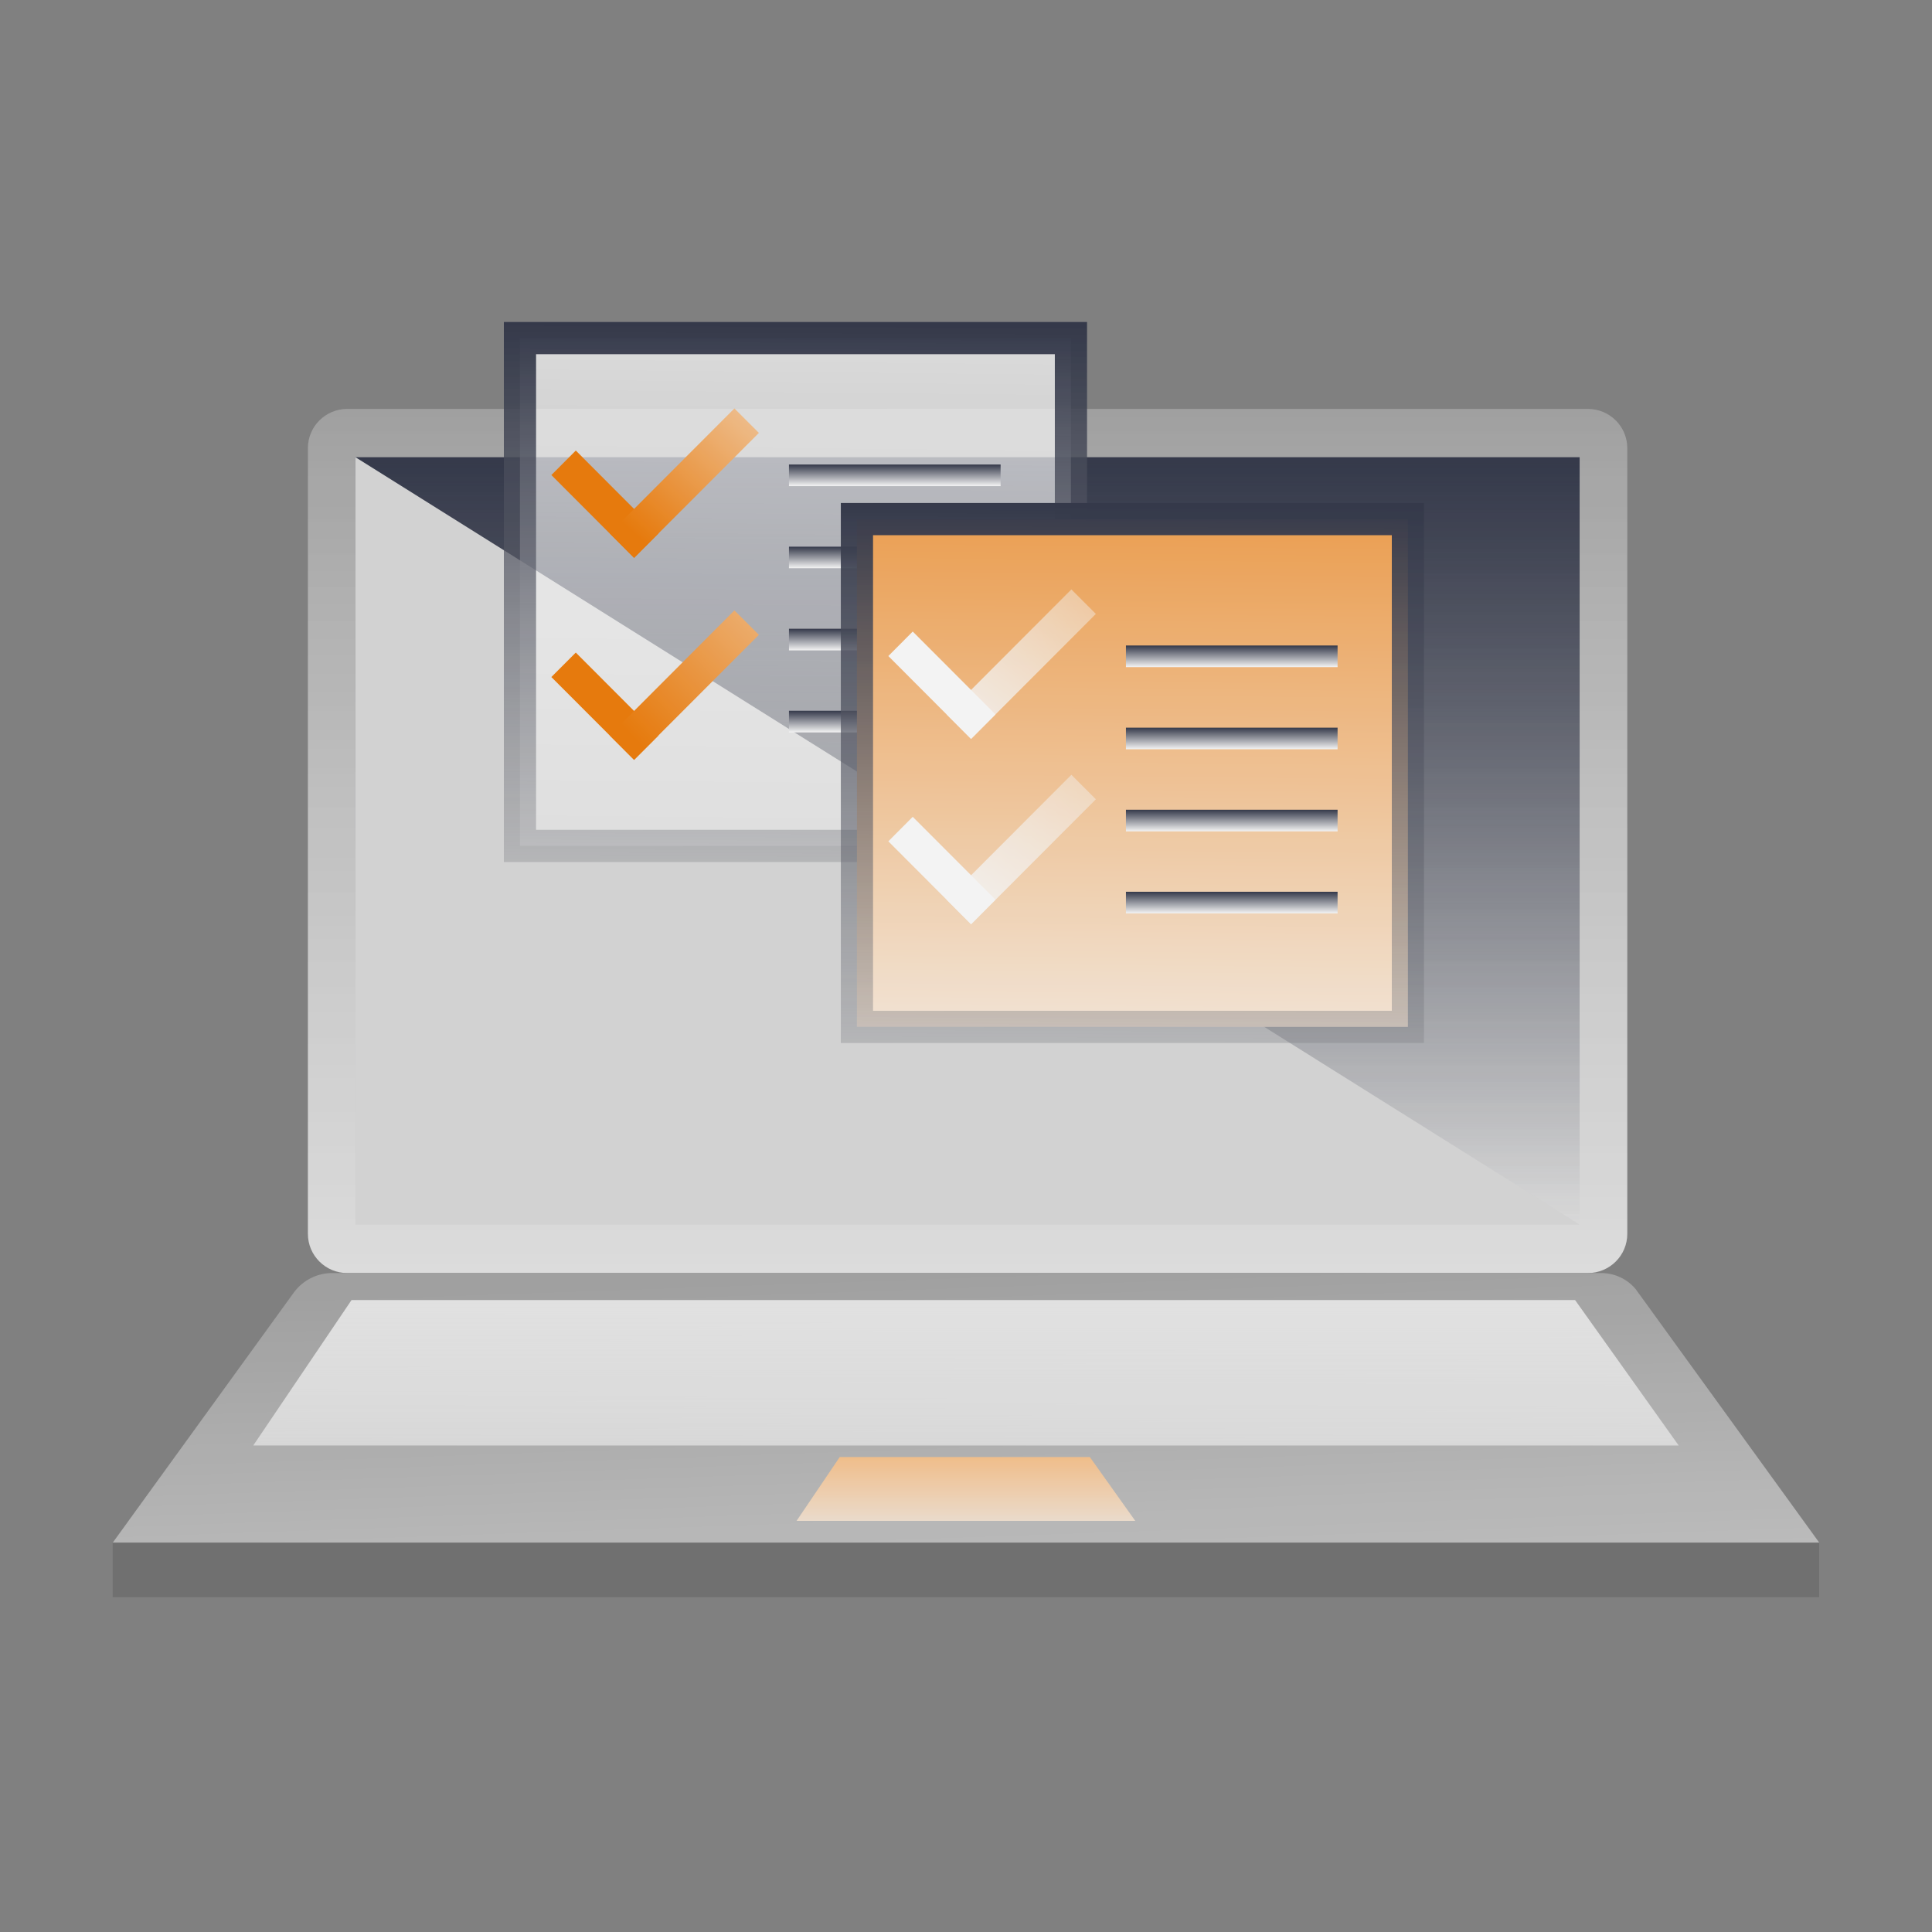 <svg width="60" height="60" viewBox="0 0 60 60" fill="none" xmlns="http://www.w3.org/2000/svg">
<rect x="0" y="0" width="60" height="60" fill="#808080" stroke="none"/>
<g opacity="0.9">
<path d="M49.313 12.699H10.786C10.11 12.699 9.562 13.244 9.562 13.917V38.318C9.562 38.991 10.11 39.536 10.786 39.536H49.313C49.989 39.536 50.537 38.991 50.537 38.318V13.917C50.537 13.244 49.989 12.699 49.313 12.699Z" fill="url(#paint0_linear_3383_3058)"/>
<path d="M49.057 14.199H11.039V38.03H49.057V14.199Z" fill="url(#paint1_linear_3383_3058)"/>
<g style="mix-blend-mode:multiply">
<path d="M11.039 14.199V38.03H49.057L11.039 14.199Z" fill="#DADADA"/>
</g>
<path d="M50.794 40.03L56.5 47.91H3.5L9.129 40.135C9.27 39.944 9.456 39.789 9.67 39.685C9.884 39.58 10.12 39.529 10.359 39.536H49.75C49.949 39.539 50.146 39.584 50.326 39.67C50.507 39.755 50.666 39.878 50.794 40.03Z" fill="url(#paint2_linear_3383_3058)"/>
<path d="M56.497 47.91H3.5V49.603H56.497V47.91Z" fill="#6E6E6E"/>
<path d="M10.917 40.375H48.916L52.133 44.891H7.865L10.917 40.375Z" fill="url(#paint3_linear_3383_3058)"/>
<path d="M26.079 45.25H33.846L35.257 47.232H24.738L26.079 45.25Z" fill="url(#paint4_linear_3383_3058)"/>
<rect x="16.148" y="10.5" width="17.111" height="15.77" fill="url(#paint5_linear_3383_3058)" stroke="url(#paint6_linear_3383_3058)"/>
<g clip-path="url(#clip0_3383_3058)">
<path d="M20.451 16.566L19.693 17.327L17.123 14.753L17.882 13.992L20.451 16.566Z" fill="#F17900"/>
<path d="M19.692 17.325L18.934 16.564L22.808 12.684L23.568 13.444L19.692 17.325Z" fill="url(#paint7_linear_3383_3058)"/>
<path d="M31.076 14.426H24.502V15.097H31.076V14.426Z" fill="url(#paint8_linear_3383_3058)"/>
<path d="M31.076 16.977H24.502V17.647H31.076V16.977Z" fill="url(#paint9_linear_3383_3058)"/>
<path d="M31.076 19.527H24.502V20.198H31.076V19.527Z" fill="url(#paint10_linear_3383_3058)"/>
<path d="M31.076 22.074H24.502V22.745H31.076V22.074Z" fill="url(#paint11_linear_3383_3058)"/>
<path d="M20.451 22.84L19.693 23.599L17.123 21.026L17.882 20.266L20.451 22.84Z" fill="#F17900"/>
<path d="M19.692 23.597L18.934 22.838L22.808 18.957L23.568 19.716L19.692 23.597Z" fill="url(#paint12_linear_3383_3058)"/>
</g>
<rect x="26.613" y="16.121" width="17.111" height="15.77" fill="url(#paint13_linear_3383_3058)" stroke="url(#paint14_linear_3383_3058)"/>
<g clip-path="url(#clip1_3383_3058)">
<path d="M30.916 22.187L30.157 22.948L27.588 20.374L28.346 19.613L30.916 22.187Z" fill="white"/>
<path d="M30.916 27.941L30.157 28.702L27.588 26.128L28.346 25.367L30.916 27.941Z" fill="white"/>
<path d="M30.157 22.947L29.398 22.186L33.273 18.305L34.033 19.066L30.157 22.947Z" fill="url(#paint15_linear_3383_3058)"/>
<path d="M30.157 28.704L29.398 27.943L33.273 24.062L34.033 24.823L30.157 28.704Z" fill="url(#paint16_linear_3383_3058)"/>
<path d="M41.541 20.047H34.967V20.718H41.541V20.047Z" fill="url(#paint17_linear_3383_3058)"/>
<path d="M41.541 22.598H34.967V23.268H41.541V22.598Z" fill="url(#paint18_linear_3383_3058)"/>
<path d="M41.541 25.148H34.967V25.819H41.541V25.148Z" fill="url(#paint19_linear_3383_3058)"/>
<path d="M41.541 27.695H34.967V28.366H41.541V27.695Z" fill="url(#paint20_linear_3383_3058)"/>
</g>
</g>
<defs>
<linearGradient id="paint0_linear_3383_3058" x1="30.049" y1="12.699" x2="30.049" y2="39.536" gradientUnits="userSpaceOnUse">
<stop stop-color="#A3A3A3"/>
<stop offset="1" stop-color="white" stop-opacity="0.8"/>
</linearGradient>
<linearGradient id="paint1_linear_3383_3058" x1="30.048" y1="14.199" x2="30.048" y2="38.03" gradientUnits="userSpaceOnUse">
<stop stop-color="#2C3144"/>
<stop offset="1" stop-color="#2C3144" stop-opacity="0"/>
</linearGradient>
<linearGradient id="paint2_linear_3383_3058" x1="30" y1="39.535" x2="31" y2="68" gradientUnits="userSpaceOnUse">
<stop stop-color="#A3A3A3"/>
<stop offset="1" stop-color="white"/>
</linearGradient>
<linearGradient id="paint3_linear_3383_3058" x1="29.999" y1="40.375" x2="29.999" y2="44.891" gradientUnits="userSpaceOnUse">
<stop stop-color="#EBEBEB"/>
<stop offset="1" stop-color="white" stop-opacity="0.6"/>
</linearGradient>
<linearGradient id="paint4_linear_3383_3058" x1="29.89" y1="44.24" x2="29.89" y2="48.102" gradientUnits="userSpaceOnUse">
<stop stop-color="#FFB366"/>
<stop offset="1" stop-color="#F2F2F2"/>
</linearGradient>
<linearGradient id="paint5_linear_3383_3058" x1="24.872" y1="2.034" x2="24.592" y2="30.123" gradientUnits="userSpaceOnUse">
<stop stop-color="white"/>
<stop offset="1" stop-color="white" stop-opacity="0.3"/>
</linearGradient>
<linearGradient id="paint6_linear_3383_3058" x1="24.704" y1="10" x2="24.592" y2="35.434" gradientUnits="userSpaceOnUse">
<stop stop-color="#2C3144"/>
<stop offset="1" stop-color="#A4A4A4" stop-opacity="0"/>
</linearGradient>
<linearGradient id="paint7_linear_3383_3058" x1="19.025" y1="15.96" x2="25.27" y2="9.04" gradientUnits="userSpaceOnUse">
<stop stop-color="#F17900"/>
<stop offset="1" stop-color="white"/>
</linearGradient>
<linearGradient id="paint8_linear_3383_3058" x1="27.789" y1="14.426" x2="27.789" y2="15.097" gradientUnits="userSpaceOnUse">
<stop stop-color="#2C3144"/>
<stop offset="1" stop-color="white"/>
</linearGradient>
<linearGradient id="paint9_linear_3383_3058" x1="27.789" y1="16.977" x2="27.789" y2="17.647" gradientUnits="userSpaceOnUse">
<stop stop-color="#2C3144"/>
<stop offset="1" stop-color="white"/>
</linearGradient>
<linearGradient id="paint10_linear_3383_3058" x1="27.789" y1="19.527" x2="27.789" y2="20.198" gradientUnits="userSpaceOnUse">
<stop stop-color="#2C3144"/>
<stop offset="1" stop-color="white"/>
</linearGradient>
<linearGradient id="paint11_linear_3383_3058" x1="27.789" y1="22.074" x2="27.789" y2="22.745" gradientUnits="userSpaceOnUse">
<stop stop-color="#2C3144"/>
<stop offset="1" stop-color="white"/>
</linearGradient>
<linearGradient id="paint12_linear_3383_3058" x1="18.181" y1="21.362" x2="27.127" y2="12.753" gradientUnits="userSpaceOnUse">
<stop stop-color="#F17900"/>
<stop offset="1" stop-color="white"/>
</linearGradient>
<linearGradient id="paint13_linear_3383_3058" x1="35.337" y1="7.656" x2="35.057" y2="35.745" gradientUnits="userSpaceOnUse">
<stop stop-color="#F17900"/>
<stop offset="1" stop-color="white"/>
</linearGradient>
<linearGradient id="paint14_linear_3383_3058" x1="35.169" y1="15.621" x2="35.057" y2="41.055" gradientUnits="userSpaceOnUse">
<stop stop-color="#2C3144"/>
<stop offset="1" stop-color="#A4A4A4" stop-opacity="0"/>
</linearGradient>
<linearGradient id="paint15_linear_3383_3058" x1="28.191" y1="23.101" x2="36.799" y2="14.155" gradientUnits="userSpaceOnUse">
<stop stop-color="white"/>
<stop offset="1" stop-color="white" stop-opacity="0"/>
</linearGradient>
<linearGradient id="paint16_linear_3383_3058" x1="28.191" y1="28.858" x2="36.799" y2="19.913" gradientUnits="userSpaceOnUse">
<stop stop-color="white"/>
<stop offset="1" stop-color="white" stop-opacity="0"/>
</linearGradient>
<linearGradient id="paint17_linear_3383_3058" x1="38.254" y1="20.047" x2="38.254" y2="20.718" gradientUnits="userSpaceOnUse">
<stop stop-color="#2C3144"/>
<stop offset="1" stop-color="white"/>
</linearGradient>
<linearGradient id="paint18_linear_3383_3058" x1="38.254" y1="22.598" x2="38.254" y2="23.268" gradientUnits="userSpaceOnUse">
<stop stop-color="#2C3144"/>
<stop offset="1" stop-color="white"/>
</linearGradient>
<linearGradient id="paint19_linear_3383_3058" x1="38.254" y1="25.148" x2="38.254" y2="25.819" gradientUnits="userSpaceOnUse">
<stop stop-color="#2C3144"/>
<stop offset="1" stop-color="white"/>
</linearGradient>
<linearGradient id="paint20_linear_3383_3058" x1="38.254" y1="27.695" x2="38.254" y2="28.366" gradientUnits="userSpaceOnUse">
<stop stop-color="#2C3144"/>
<stop offset="1" stop-color="white"/>
</linearGradient>
<clipPath id="clip0_3383_3058">
<rect width="13.952" height="11.135" fill="white" transform="translate(17.123 12.684)"/>
</clipPath>
<clipPath id="clip1_3383_3058">
<rect width="13.952" height="11.135" fill="white" transform="translate(27.588 18.305)"/>
</clipPath>
</defs>
</svg>
